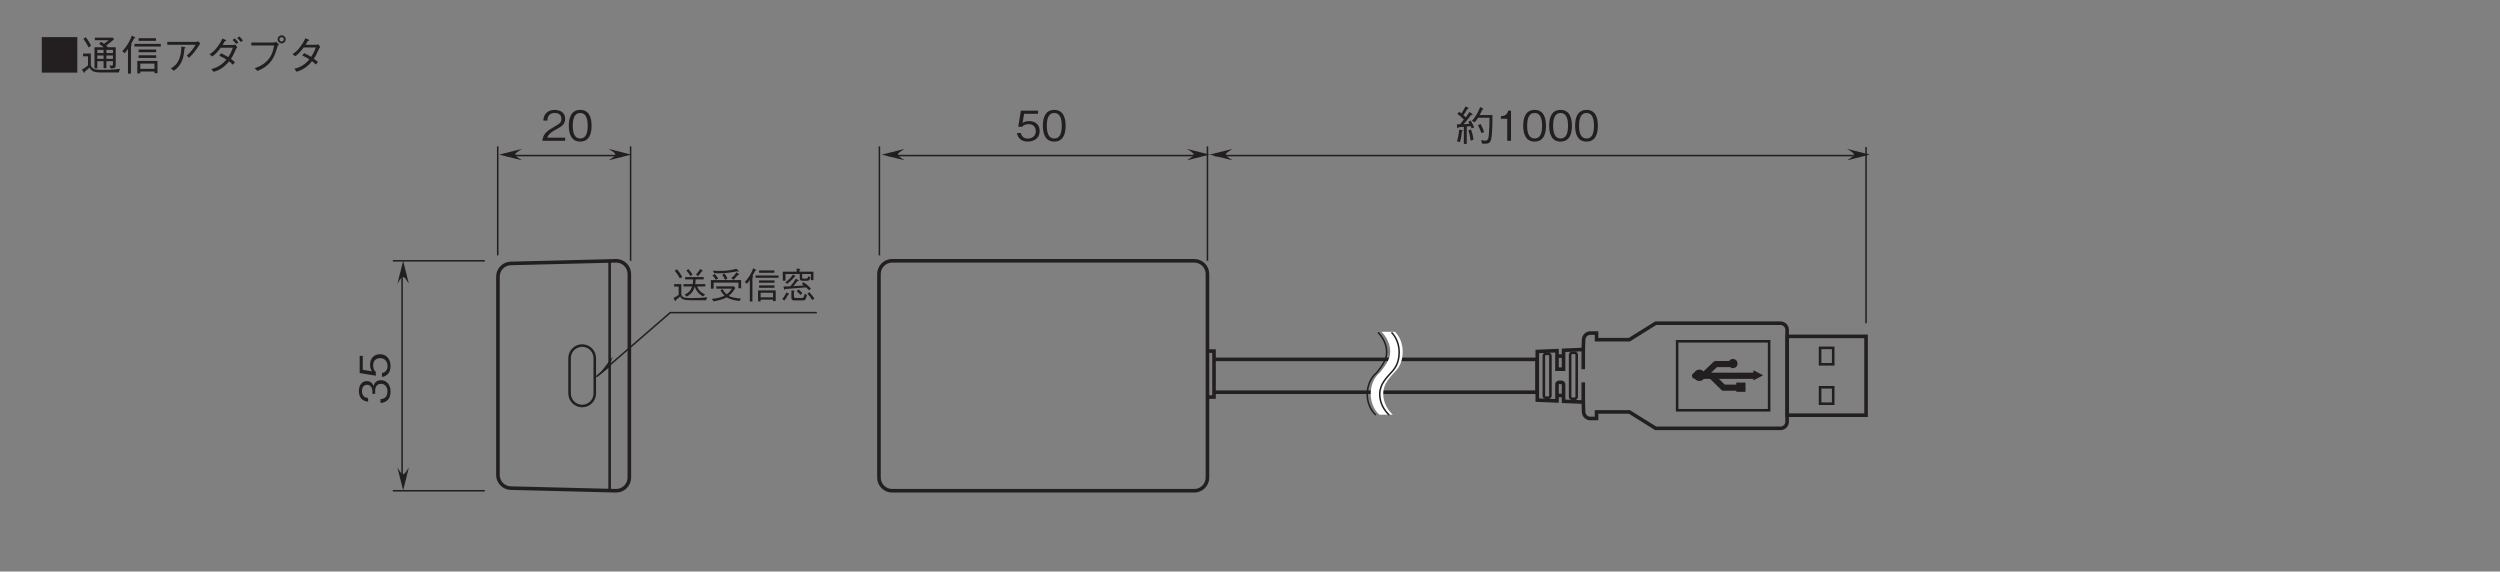 <?xml version="1.0" encoding="UTF-8"?>
<svg xmlns="http://www.w3.org/2000/svg" xmlns:xlink="http://www.w3.org/1999/xlink" width="481.89pt" height="110.17pt" viewBox="0 0 481.89 110.17" version="1.2">
<rect x="0" y="0" width="481.89" height="110.17" fill="#808080" stroke="none"/>
<defs>
<g>
<symbol overflow="visible" id="glyph0-0">
<path style="stroke:none;" d="M 0.953 -0.797 L 0.953 -7.141 L -6.984 -7.141 L -6.984 -0.797 Z M -3.344 -3.969 L -6.594 -1.438 L -6.594 -6.5 Z M -3.016 -4.219 L -6.266 -6.75 L 0.234 -6.75 Z M 0.562 -1.438 L -2.688 -3.969 L 0.562 -6.5 Z M -6.266 -1.188 L -3.016 -3.719 L 0.234 -1.188 Z M -6.266 -1.188 "/>
</symbol>
<symbol overflow="visible" id="glyph0-1">
<path style="stroke:none;" d="M -1.703 -4.688 C -2.828 -4.688 -3.047 -3.828 -3.125 -3.516 C -3.203 -3.75 -3.453 -4.516 -4.438 -4.516 C -5.328 -4.516 -5.953 -3.75 -5.953 -2.594 C -5.953 -1.703 -5.578 -0.656 -4.172 -0.547 L -4.172 -1.25 C -4.391 -1.281 -4.672 -1.312 -4.953 -1.547 C -5.266 -1.797 -5.359 -2.203 -5.359 -2.578 C -5.359 -3.547 -4.797 -3.797 -4.359 -3.797 C -3.594 -3.797 -3.344 -3.016 -3.344 -2.562 L -3.344 -2.047 L -2.812 -2.047 L -2.812 -2.656 C -2.812 -3.281 -2.547 -3.984 -1.703 -3.984 C -1 -3.984 -0.438 -3.484 -0.438 -2.516 C -0.438 -1.125 -1.484 -1.047 -1.781 -1.031 L -1.781 -0.297 C -1.484 -0.328 -1.078 -0.344 -0.625 -0.672 C -0.016 -1.109 0.156 -1.828 0.156 -2.5 C 0.156 -3.891 -0.672 -4.688 -1.703 -4.688 Z M -1.703 -4.688 "/>
</symbol>
<symbol overflow="visible" id="glyph0-2">
<path style="stroke:none;" d="M -1.859 -4.688 C -3.125 -4.688 -3.797 -3.812 -3.797 -2.641 C -3.797 -1.938 -3.578 -1.609 -3.422 -1.391 L -5.203 -1.688 L -5.203 -4.375 L -5.797 -4.375 L -5.797 -1.062 L -2.688 -0.547 L -2.688 -1.297 C -3.125 -1.625 -3.203 -2.188 -3.203 -2.547 C -3.203 -3.844 -2.125 -3.938 -1.844 -3.938 C -0.922 -3.938 -0.422 -3.219 -0.422 -2.406 C -0.422 -1.75 -0.797 -1.172 -1.5 -1.062 L -1.5 -0.297 C -0.5 -0.469 0.156 -1.156 0.156 -2.406 C 0.156 -3.641 -0.531 -4.688 -1.859 -4.688 Z M -1.859 -4.688 "/>
</symbol>
<symbol overflow="visible" id="glyph1-0">
<path style="stroke:none;" d="M 0.797 0.953 L 7.141 0.953 L 7.141 -6.984 L 0.797 -6.984 Z M 3.969 -3.344 L 1.438 -6.594 L 6.5 -6.594 Z M 4.219 -3.016 L 6.75 -6.266 L 6.75 0.234 Z M 1.438 0.562 L 3.969 -2.688 L 6.5 0.562 Z M 1.188 -6.266 L 3.719 -3.016 L 1.188 0.234 Z M 1.188 -6.266 "/>
</symbol>
<symbol overflow="visible" id="glyph1-1">
<path style="stroke:none;" d="M 3.781 -2.578 C 3.625 -2.984 3.438 -3.344 3.109 -3.906 L 2.672 -3.672 C 2.75 -3.516 2.797 -3.453 2.875 -3.281 C 2.547 -3.25 2.172 -3.203 1.75 -3.188 C 2 -3.453 2.25 -3.734 3.156 -4.938 C 3.375 -4.938 3.5 -4.953 3.5 -5.047 C 3.5 -5.094 3.422 -5.172 3.359 -5.219 L 2.891 -5.562 C 2.688 -5.234 2.422 -4.859 2.172 -4.531 C 2.109 -4.594 1.781 -4.875 1.719 -4.938 C 2.031 -5.359 2.219 -5.672 2.484 -6.141 C 2.562 -6.141 2.719 -6.125 2.719 -6.219 C 2.719 -6.25 2.703 -6.312 2.641 -6.344 L 2.156 -6.656 C 1.75 -5.891 1.5 -5.531 1.328 -5.281 C 1.25 -5.344 1.062 -5.484 0.891 -5.578 L 0.547 -5.172 C 1 -4.875 1.406 -4.5 1.797 -4.109 C 1.688 -3.953 1.516 -3.75 1.453 -3.656 C 1.203 -3.328 1.172 -3.281 1.078 -3.188 C 0.953 -3.172 0.594 -3.156 0.453 -3.156 L 0.5 -2.594 C 0.516 -2.422 0.609 -2.391 0.625 -2.391 C 0.703 -2.391 0.734 -2.547 0.75 -2.609 C 1.141 -2.625 1.656 -2.672 1.797 -2.688 L 1.797 0.609 L 2.359 0.609 L 2.359 -2.75 C 2.625 -2.781 3.016 -2.812 3.109 -2.828 C 3.203 -2.641 3.234 -2.562 3.312 -2.375 Z M 1.594 -1.953 C 1.594 -2.047 1.469 -2.062 1.438 -2.062 L 0.891 -2.125 C 0.844 -1.453 0.688 -0.484 0.469 0.109 L 1.062 0.234 C 1.234 -0.328 1.344 -0.859 1.438 -1.828 C 1.5 -1.844 1.594 -1.891 1.594 -1.953 Z M 7.312 -4.953 L 4.828 -4.953 C 5.031 -5.266 5.203 -5.656 5.344 -5.969 C 5.375 -5.984 5.562 -6.031 5.562 -6.109 C 5.562 -6.156 5.516 -6.203 5.453 -6.234 L 4.953 -6.516 C 4.531 -5.484 4.109 -4.672 3.359 -3.844 L 3.891 -3.562 C 4.109 -3.797 4.281 -4.031 4.547 -4.438 L 6.75 -4.438 C 6.75 -3.234 6.719 -2.109 6.609 -1.047 C 6.547 -0.484 6.469 -0.016 5.891 -0.016 C 5.703 -0.016 5.578 -0.047 5.125 -0.141 L 5.328 0.562 C 5.406 0.562 5.828 0.562 5.922 0.562 C 6.312 0.562 6.844 0.531 7.047 -0.203 C 7.312 -1.281 7.312 -3.766 7.312 -4.953 Z M 5.703 -1.688 C 5.562 -2.141 5.391 -2.562 5.047 -3.219 L 4.516 -3.016 C 4.797 -2.484 4.984 -2.062 5.188 -1.484 Z M 3.656 -0.219 C 3.562 -1.031 3.391 -1.609 3.188 -2.172 L 2.672 -2.031 C 2.828 -1.516 3.031 -0.828 3.109 -0.016 Z M 3.656 -0.219 "/>
</symbol>
<symbol overflow="visible" id="glyph1-2">
<path style="stroke:none;" d="M 2.953 0 L 2.953 -5.797 L 2.406 -5.797 C 2.156 -4.828 1.516 -4.781 1 -4.75 L 1 -4.234 L 2.219 -4.234 L 2.219 0 Z M 2.953 0 "/>
</symbol>
<symbol overflow="visible" id="glyph1-3">
<path style="stroke:none;" d="M 4.688 -2.891 C 4.688 -4.344 4.281 -5.953 2.5 -5.953 C 0.719 -5.953 0.297 -4.359 0.297 -2.891 C 0.297 -1.438 0.719 0.156 2.5 0.156 C 4.281 0.156 4.688 -1.438 4.688 -2.891 Z M 3.938 -2.891 C 3.938 -1.547 3.625 -0.438 2.5 -0.438 C 1.391 -0.438 1.062 -1.547 1.062 -2.891 C 1.062 -4.203 1.359 -5.359 2.5 -5.359 C 3.625 -5.359 3.938 -4.234 3.938 -2.891 Z M 3.938 -2.891 "/>
</symbol>
<symbol overflow="visible" id="glyph1-4">
<path style="stroke:none;" d="M 4.688 -1.859 C 4.688 -3.125 3.812 -3.797 2.641 -3.797 C 1.938 -3.797 1.609 -3.578 1.391 -3.422 L 1.688 -5.203 L 4.375 -5.203 L 4.375 -5.797 L 1.062 -5.797 L 0.547 -2.688 L 1.297 -2.688 C 1.625 -3.125 2.188 -3.203 2.547 -3.203 C 3.844 -3.203 3.938 -2.125 3.938 -1.844 C 3.938 -0.922 3.219 -0.422 2.406 -0.422 C 1.75 -0.422 1.172 -0.797 1.062 -1.5 L 0.297 -1.5 C 0.469 -0.5 1.156 0.156 2.406 0.156 C 3.641 0.156 4.688 -0.531 4.688 -1.859 Z M 4.688 -1.859 "/>
</symbol>
<symbol overflow="visible" id="glyph1-5">
<path style="stroke:none;" d="M 4.594 0 L 4.594 -0.594 L 1.125 -0.594 C 1.281 -0.953 1.469 -1.453 2.938 -2.234 C 4 -2.797 4.594 -3.234 4.594 -4.266 C 4.594 -5.578 3.406 -5.953 2.578 -5.953 C 2.297 -5.953 1.453 -5.906 0.906 -5.297 C 0.453 -4.797 0.422 -4.234 0.391 -3.891 L 1.156 -3.891 C 1.172 -4.203 1.234 -5.359 2.594 -5.359 C 3.141 -5.359 3.875 -5.141 3.875 -4.219 C 3.875 -3.5 3.5 -3.281 2.625 -2.781 C 1.172 -1.953 0.328 -1.375 0.203 0 Z M 4.594 0 "/>
</symbol>
<symbol overflow="visible" id="glyph1-6">
<path style="stroke:none;" d="M 0.547 -6.438 L 0.547 0.406 L 7.391 0.406 L 7.391 -6.438 Z M 0.547 -6.438 "/>
</symbol>
<symbol overflow="visible" id="glyph1-7">
<path style="stroke:none;" d="M 6.859 -1.125 L 6.859 -4.484 L 5.359 -4.484 C 5.297 -4.547 5.234 -4.641 5.016 -4.812 C 5.594 -5.234 5.922 -5.5 6.531 -6 L 6.297 -6.328 L 2.844 -6.328 L 2.844 -5.844 L 5.516 -5.844 C 5.234 -5.625 5.172 -5.578 4.609 -5.141 C 4.172 -5.438 4.172 -5.453 4 -5.562 L 3.688 -5.109 C 4.094 -4.875 4.297 -4.703 4.531 -4.484 L 2.766 -4.484 L 2.766 -0.422 L 3.312 -0.422 L 3.312 -1.797 L 4.516 -1.797 L 4.516 -0.453 L 5.062 -0.453 L 5.062 -1.797 L 6.328 -1.797 L 6.328 -1.281 C 6.328 -1.062 6.328 -0.938 6.016 -0.938 C 5.938 -0.938 5.828 -0.953 5.609 -0.969 L 5.938 -0.375 C 6.781 -0.422 6.859 -0.578 6.859 -1.125 Z M 6.328 -3.359 L 5.062 -3.359 L 5.062 -3.984 L 6.328 -3.984 Z M 6.328 -2.25 L 5.062 -2.25 L 5.062 -2.906 L 6.328 -2.906 Z M 4.516 -3.359 L 3.312 -3.359 L 3.312 -3.984 L 4.516 -3.984 Z M 4.516 -2.25 L 3.312 -2.25 L 3.312 -2.906 L 4.516 -2.906 Z M 7.688 -0.328 C 7.141 -0.25 6.172 -0.125 4.281 -0.125 C 3.312 -0.125 3.016 -0.172 2.734 -0.266 C 2.422 -0.375 2.062 -0.719 2.062 -1.172 L 2.062 -3.266 L 0.562 -3.266 L 0.562 -2.734 L 1.516 -2.734 L 1.516 -0.984 C 1.016 -0.562 0.672 -0.344 0.344 -0.172 L 0.688 0.344 C 0.719 0.391 0.766 0.438 0.812 0.438 C 0.922 0.438 0.906 0.312 0.906 0.203 C 1.359 -0.141 1.641 -0.406 1.797 -0.562 C 2.188 0.109 2.656 0.375 3.922 0.375 L 7.438 0.375 Z M 2.109 -4.766 C 1.781 -5.469 1.438 -5.969 1.094 -6.422 L 0.625 -6.094 C 0.953 -5.656 1.25 -5.203 1.641 -4.438 Z M 2.109 -4.766 "/>
</symbol>
<symbol overflow="visible" id="glyph1-8">
<path style="stroke:none;" d="M 3.656 0.562 L 3.656 0.203 L 6.391 0.203 L 6.391 0.516 L 6.969 0.516 L 6.969 -1.844 L 3.078 -1.844 L 3.078 0.562 Z M 6.391 -0.312 L 3.656 -0.312 L 3.656 -1.328 L 6.391 -1.328 Z M 0.656 -3.328 C 0.984 -3.703 1.172 -4 1.281 -4.156 L 1.281 0.609 L 1.859 0.609 L 1.859 -4.688 C 1.891 -4.719 2.016 -4.844 2.016 -4.922 C 2.016 -5 1.922 -5.016 1.844 -5.047 C 2.031 -5.359 2.188 -5.656 2.438 -6.156 C 2.594 -6.219 2.688 -6.25 2.688 -6.328 C 2.688 -6.375 2.594 -6.422 2.562 -6.438 L 2.031 -6.719 C 1.625 -5.641 1.156 -4.781 0.188 -3.703 Z M 6.672 -5.719 L 6.672 -6.234 L 3.328 -6.234 L 3.328 -5.719 Z M 6.719 -3.531 L 6.719 -4.047 L 3.328 -4.047 L 3.328 -3.531 Z M 6.719 -2.422 L 6.719 -2.938 L 3.328 -2.938 L 3.328 -2.422 Z M 7.609 -4.625 L 7.609 -5.141 L 2.531 -5.141 L 2.531 -4.625 Z M 7.609 -4.625 "/>
</symbol>
<symbol overflow="visible" id="glyph1-9">
<path style="stroke:none;" d="M 6.359 -4.953 C 6.203 -4.656 6.078 -4.406 5.578 -3.797 C 5.094 -3.234 4.859 -3.031 4.672 -2.875 L 5.109 -2.453 C 5.984 -3.25 6.672 -4.219 7.281 -5.234 L 6.828 -5.656 C 6.719 -5.578 6.578 -5.516 6.531 -5.516 L 0.922 -5.516 L 0.922 -4.953 Z M 2.172 0.047 C 2.844 -0.438 3.109 -0.703 3.438 -1.266 C 4.047 -2.297 4.125 -3.094 4.234 -4.25 C 4.406 -4.344 4.422 -4.359 4.422 -4.406 C 4.422 -4.438 4.375 -4.484 4.297 -4.5 L 3.625 -4.625 C 3.609 -3.969 3.594 -3.188 3.25 -2.297 C 2.812 -1.172 2.266 -0.812 1.609 -0.406 Z M 2.172 0.047 "/>
</symbol>
<symbol overflow="visible" id="glyph1-10">
<path style="stroke:none;" d="M 6.094 -5 C 5.891 -4.938 5.688 -4.922 5.578 -4.922 L 3.641 -4.922 C 3.812 -5.188 3.969 -5.469 4.078 -5.656 C 4.297 -5.703 4.328 -5.719 4.328 -5.781 C 4.328 -5.844 4.25 -5.891 4.188 -5.922 L 3.594 -6.172 C 3.484 -5.906 3.297 -5.453 2.766 -4.719 C 2.109 -3.797 1.625 -3.453 1.125 -3.125 L 1.656 -2.703 C 2.062 -3.016 2.516 -3.375 3.281 -4.391 L 5.609 -4.391 C 5.406 -3.797 5.203 -3.312 4.734 -2.578 C 4.047 -2.984 3.766 -3.125 3.344 -3.328 L 3 -2.844 C 3.688 -2.547 4.125 -2.281 4.375 -2.109 C 4.078 -1.766 3.719 -1.359 3.047 -0.938 C 2.391 -0.531 1.891 -0.391 1.469 -0.281 L 1.906 0.266 C 2.812 -0.016 3.719 -0.375 4.891 -1.75 C 5.047 -1.641 5.25 -1.5 5.625 -1.109 L 6.016 -1.594 C 5.703 -1.906 5.438 -2.094 5.25 -2.234 C 5.562 -2.703 5.672 -2.922 6.281 -4.25 C 6.328 -4.328 6.344 -4.344 6.469 -4.453 Z M 6.672 -5.406 C 6.469 -5.703 6.234 -5.953 5.984 -6.203 L 5.562 -5.891 C 5.828 -5.641 6.062 -5.391 6.266 -5.109 Z M 7.562 -5.781 C 7.328 -6.109 7.062 -6.375 6.859 -6.578 L 6.453 -6.266 C 6.688 -6.047 6.938 -5.766 7.156 -5.484 Z M 7.562 -5.781 "/>
</symbol>
<symbol overflow="visible" id="glyph1-11">
<path style="stroke:none;" d="M 5.641 -4.828 C 5.453 -3.875 5.25 -2.844 4.219 -1.812 C 3.375 -0.969 2.547 -0.688 1.875 -0.453 L 2.438 0.094 C 3.328 -0.312 3.703 -0.531 4.188 -0.922 C 5.188 -1.75 5.688 -2.547 6.297 -4.688 C 6.344 -4.812 6.375 -4.828 6.578 -5.031 L 5.984 -5.547 C 5.812 -5.453 5.688 -5.391 5.625 -5.391 L 1.234 -5.391 L 1.234 -4.828 Z M 7.094 -5.234 C 7.516 -5.234 7.859 -5.594 7.859 -6.016 C 7.859 -6.422 7.5 -6.781 7.094 -6.781 C 6.672 -6.781 6.297 -6.438 6.297 -6.016 C 6.297 -5.578 6.656 -5.234 7.094 -5.234 Z M 7.094 -5.578 C 6.828 -5.578 6.656 -5.781 6.656 -6.016 C 6.656 -6.266 6.859 -6.422 7.078 -6.422 C 7.312 -6.422 7.5 -6.25 7.5 -6.016 C 7.5 -5.766 7.312 -5.578 7.094 -5.578 Z M 7.094 -5.578 "/>
</symbol>
<symbol overflow="visible" id="glyph1-12">
<path style="stroke:none;" d="M 6.219 -5.047 C 6.094 -5 5.844 -4.953 5.703 -4.953 L 3.766 -4.953 C 4.031 -5.422 4.062 -5.469 4.172 -5.703 C 4.25 -5.703 4.438 -5.734 4.438 -5.828 C 4.438 -5.859 4.406 -5.922 4.312 -5.969 L 3.703 -6.219 C 3.594 -5.953 3.406 -5.5 2.875 -4.766 C 2.219 -3.828 1.734 -3.5 1.234 -3.156 L 1.781 -2.75 C 2.141 -3.031 2.641 -3.422 3.391 -4.438 L 5.719 -4.438 C 5.594 -4.047 5.375 -3.484 4.828 -2.625 C 4.609 -2.766 4.219 -3.016 3.484 -3.359 L 3.109 -2.891 C 3.734 -2.609 4.062 -2.422 4.484 -2.156 C 4.188 -1.797 3.828 -1.391 3.172 -0.984 C 2.5 -0.562 2.016 -0.438 1.594 -0.328 L 2.016 0.234 C 2.5 0.078 3.031 -0.078 3.734 -0.578 C 4.375 -1.031 4.719 -1.453 5 -1.797 C 5.219 -1.641 5.375 -1.5 5.719 -1.156 L 6.141 -1.641 C 5.875 -1.875 5.625 -2.078 5.344 -2.266 C 5.688 -2.781 5.797 -2.984 6.391 -4.297 C 6.438 -4.359 6.453 -4.391 6.594 -4.516 Z M 6.219 -5.047 "/>
</symbol>
<symbol overflow="visible" id="glyph2-0">
<path style="stroke:none;" d="M 0.703 0.828 L 6.266 0.828 L 6.266 -6.125 L 0.703 -6.125 Z M 3.484 -2.922 L 1.266 -5.766 L 5.688 -5.766 Z M 3.703 -2.641 L 5.906 -5.484 L 5.906 0.203 Z M 1.266 0.484 L 3.484 -2.359 L 5.688 0.484 Z M 1.047 -5.484 L 3.25 -2.641 L 1.047 0.203 Z M 1.047 -5.484 "/>
</symbol>
<symbol overflow="visible" id="glyph2-1">
<path style="stroke:none;" d="M 6.438 -2.375 L 6.438 -2.828 L 4.484 -2.828 C 4.547 -3.094 4.547 -3.266 4.578 -3.734 L 6.125 -3.734 L 6.125 -4.188 L 2.547 -4.188 L 2.547 -3.734 L 4.078 -3.734 C 4.078 -3.391 4.047 -3.156 4 -2.828 L 2.219 -2.828 L 2.219 -2.375 L 3.891 -2.375 C 3.609 -1.547 3.219 -1.156 2.453 -0.828 L 2.859 -0.422 C 3.625 -0.859 4.078 -1.297 4.406 -2.344 C 4.578 -1.828 4.938 -1.016 6.016 -0.453 L 6.391 -0.859 C 5.969 -1.047 5.234 -1.375 4.875 -2.375 Z M 6.797 -0.312 C 5.938 -0.188 4.781 -0.141 3.906 -0.141 C 2.625 -0.141 2.234 -0.234 2.031 -0.438 C 1.859 -0.594 1.812 -0.781 1.812 -1 L 1.812 -2.828 L 0.422 -2.828 L 0.422 -2.359 L 1.297 -2.359 L 1.297 -0.766 C 1.062 -0.578 0.781 -0.375 0.312 -0.172 L 0.547 0.328 C 0.594 0.422 0.625 0.438 0.672 0.438 C 0.766 0.438 0.797 0.281 0.812 0.203 C 1.312 -0.172 1.469 -0.344 1.594 -0.453 C 1.812 0.094 2.312 0.281 3.672 0.281 L 6.594 0.281 Z M 5.922 -5.375 C 5.922 -5.406 5.906 -5.438 5.844 -5.484 L 5.469 -5.75 C 5.125 -5.219 4.859 -4.922 4.641 -4.672 L 5.031 -4.359 C 5.266 -4.625 5.469 -4.875 5.75 -5.281 C 5.812 -5.297 5.922 -5.297 5.922 -5.375 Z M 3.969 -4.656 C 3.844 -4.875 3.609 -5.266 3.172 -5.719 L 2.781 -5.438 C 2.969 -5.25 3.25 -4.984 3.547 -4.391 Z M 1.984 -4.219 C 1.703 -4.75 1.375 -5.25 0.953 -5.688 L 0.547 -5.375 C 1 -4.859 1.281 -4.406 1.547 -3.922 Z M 1.984 -4.219 "/>
</symbol>
<symbol overflow="visible" id="glyph2-2">
<path style="stroke:none;" d="M 1.594 -1.953 L 4.594 -1.953 C 4.312 -1.5 4.078 -1.203 3.594 -0.859 C 3.281 -1.141 3.094 -1.375 2.797 -1.875 L 2.406 -1.641 C 2.656 -1.203 2.844 -0.938 3.203 -0.609 C 2.422 -0.234 1.781 -0.078 0.75 0.016 L 1.078 0.484 C 2.281 0.281 2.891 0.094 3.609 -0.281 C 4.172 0.078 5.094 0.328 6.094 0.422 L 6.344 -0.062 C 5.766 -0.094 4.625 -0.203 4 -0.562 C 4.516 -0.969 4.844 -1.359 5.281 -2.109 L 4.969 -2.406 L 1.594 -2.406 Z M 5.875 -2.031 L 6.391 -2.031 L 6.391 -3.609 L 0.562 -3.609 L 0.562 -1.953 L 1.094 -1.953 L 1.094 -3.125 L 5.875 -3.125 Z M 1.188 -4.938 C 1.422 -4.922 1.703 -4.906 2.094 -4.906 C 3.594 -4.906 4.891 -5.156 5.641 -5.297 C 5.781 -5.25 5.812 -5.234 5.875 -5.234 C 5.906 -5.234 5.969 -5.25 5.969 -5.312 C 5.969 -5.344 5.938 -5.375 5.891 -5.422 L 5.453 -5.797 C 5.312 -5.75 4.984 -5.641 4.422 -5.547 C 3.609 -5.406 2.812 -5.375 2.234 -5.375 C 1.578 -5.375 1.156 -5.406 0.953 -5.438 Z M 0.859 -4.5 C 1.141 -4.234 1.359 -3.922 1.516 -3.641 L 1.969 -3.922 C 1.781 -4.234 1.547 -4.516 1.297 -4.781 Z M 2.75 -4.594 C 2.953 -4.312 3.141 -4.047 3.328 -3.641 L 3.75 -3.922 C 3.625 -4.219 3.469 -4.516 3.172 -4.891 Z M 4.922 -3.656 C 5.203 -3.938 5.469 -4.203 5.75 -4.578 C 5.844 -4.578 6 -4.594 6 -4.688 C 6 -4.734 5.969 -4.766 5.906 -4.812 L 5.5 -5.109 C 5.234 -4.688 4.906 -4.328 4.484 -4 Z M 4.922 -3.656 "/>
</symbol>
<symbol overflow="visible" id="glyph2-3">
<path style="stroke:none;" d="M 3.203 0.5 L 3.203 0.172 L 5.594 0.172 L 5.594 0.438 L 6.109 0.438 L 6.109 -1.625 L 2.703 -1.625 L 2.703 0.5 Z M 5.594 -0.281 L 3.203 -0.281 L 3.203 -1.172 L 5.594 -1.172 Z M 0.578 -2.906 C 0.859 -3.234 1.031 -3.5 1.125 -3.641 L 1.125 0.531 L 1.625 0.531 L 1.625 -4.109 C 1.656 -4.141 1.766 -4.234 1.766 -4.312 C 1.766 -4.375 1.688 -4.391 1.609 -4.422 C 1.766 -4.688 1.922 -4.953 2.141 -5.391 C 2.266 -5.438 2.344 -5.469 2.344 -5.547 C 2.344 -5.594 2.281 -5.625 2.25 -5.641 L 1.766 -5.875 C 1.422 -4.938 1.016 -4.188 0.156 -3.234 Z M 5.844 -5.016 L 5.844 -5.469 L 2.906 -5.469 L 2.906 -5.016 Z M 5.875 -3.094 L 5.875 -3.547 L 2.906 -3.547 L 2.906 -3.094 Z M 5.875 -2.125 L 5.875 -2.578 L 2.906 -2.578 L 2.906 -2.125 Z M 6.656 -4.047 L 6.656 -4.5 L 2.219 -4.5 L 2.219 -4.047 Z M 6.656 -4.047 "/>
</symbol>
<symbol overflow="visible" id="glyph2-4">
<path style="stroke:none;" d="M 6.438 -3.594 L 6.438 -5.234 L 3.734 -5.234 L 3.734 -5.562 C 3.797 -5.594 3.922 -5.641 3.922 -5.688 C 3.922 -5.766 3.766 -5.781 3.734 -5.781 L 3.203 -5.828 L 3.203 -5.234 L 0.531 -5.234 L 0.531 -3.484 L 1.047 -3.484 L 1.047 -4.781 L 3.797 -4.781 L 3.797 -3.859 C 3.797 -3.656 3.984 -3.469 4.297 -3.469 L 5.156 -3.469 C 5.625 -3.469 5.734 -3.672 5.844 -4.141 L 5.422 -4.359 C 5.328 -3.953 5.25 -3.891 4.984 -3.891 L 4.469 -3.891 C 4.328 -3.891 4.266 -3.938 4.266 -4.094 L 4.266 -4.781 L 5.938 -4.781 L 5.938 -3.594 Z M 5.953 -1.969 C 5.422 -2.578 4.859 -2.969 4.5 -3.203 L 4.219 -2.859 C 4.375 -2.75 4.453 -2.688 4.594 -2.562 C 4.422 -2.547 4.312 -2.547 3.859 -2.516 C 3.672 -2.5 2.781 -2.453 2.578 -2.438 C 2.688 -2.578 2.828 -2.734 3.344 -3.406 C 3.625 -3.406 3.625 -3.453 3.625 -3.484 C 3.625 -3.547 3.547 -3.578 3.531 -3.594 L 3.047 -3.891 C 2.734 -3.375 2.453 -2.938 1.984 -2.406 C 1.609 -2.375 1.297 -2.375 0.656 -2.359 L 0.781 -1.859 C 0.797 -1.797 0.828 -1.734 0.891 -1.734 C 0.938 -1.734 0.938 -1.75 0.969 -1.875 C 1.547 -1.922 4.375 -2.141 5.016 -2.203 C 5.328 -1.906 5.438 -1.797 5.609 -1.625 Z M 6.625 -0.047 C 6.391 -0.438 6 -0.906 5.641 -1.281 L 5.266 -1.016 C 5.672 -0.562 5.922 -0.219 6.203 0.25 Z M 2.969 -4.328 C 2.969 -4.391 2.906 -4.438 2.891 -4.438 L 2.5 -4.688 C 2.125 -4.078 1.594 -3.594 1.016 -3.172 L 1.344 -2.875 C 1.641 -3.094 2.25 -3.531 2.797 -4.25 C 2.875 -4.25 2.969 -4.266 2.969 -4.328 Z M 4.297 -1.094 C 4.062 -1.391 3.844 -1.578 3.531 -1.828 L 3.219 -1.469 C 3.484 -1.219 3.656 -1.062 3.953 -0.734 Z M 5.188 -0.734 L 4.734 -0.969 C 4.594 -0.312 4.547 -0.156 4.141 -0.156 L 3.031 -0.156 C 2.828 -0.156 2.672 -0.219 2.672 -0.453 L 2.672 -1.344 C 2.812 -1.438 2.828 -1.453 2.828 -1.484 C 2.828 -1.547 2.719 -1.562 2.688 -1.562 L 2.188 -1.625 L 2.188 -0.156 C 2.188 0.141 2.344 0.312 2.75 0.312 L 4.406 0.312 C 4.953 0.312 5.031 -0.062 5.188 -0.734 Z M 1.766 -0.906 C 1.766 -0.938 1.734 -0.969 1.672 -1 L 1.203 -1.219 C 1.141 -1.031 0.922 -0.547 0.422 0.062 L 0.844 0.328 C 1.047 0.078 1.219 -0.188 1.562 -0.812 C 1.766 -0.844 1.766 -0.875 1.766 -0.906 Z M 1.766 -0.906 "/>
</symbol>
</g>
</defs>
<g id="surface1">
<path style="fill:none;stroke-width:7;stroke-linecap:butt;stroke-linejoin:miter;stroke:rgb(13.73%,12.16%,12.549%);stroke-opacity:1;stroke-miterlimit:4;" d="M 3462.128 296.106 L 3615.62 296.106 L 3615.62 449.597 L 3462.128 449.597 Z M 3462.128 296.106 " transform="matrix(0.099,0,0,-0.099,1.747,109.346)"/>
<path style="fill:none;stroke-width:12;stroke-linecap:round;stroke-linejoin:round;stroke:rgb(13.73%,12.16%,12.549%);stroke-opacity:1;stroke-miterlimit:10;" d="M 3282.661 372.852 L 3397.937 372.852 " transform="matrix(0.099,0,0,-0.099,1.747,109.346)"/>
<path style="fill:none;stroke-width:12;stroke-linecap:round;stroke-linejoin:round;stroke:rgb(13.73%,12.16%,12.549%);stroke-opacity:1;stroke-miterlimit:10;" d="M 3347.915 395.639 L 3322.805 395.639 L 3298.876 372.852 " transform="matrix(0.099,0,0,-0.099,1.747,109.346)"/>
<path style="fill:none;stroke-width:12;stroke-linecap:round;stroke-linejoin:round;stroke:rgb(13.73%,12.16%,12.549%);stroke-opacity:1;stroke-miterlimit:10;" d="M 3363.382 349.71 L 3337.997 349.71 L 3314.383 372.852 " transform="matrix(0.099,0,0,-0.099,1.747,109.346)"/>
<path style=" stroke:none;fill-rule:nonzero;fill:rgb(13.73%,12.16%,12.549%);fill-opacity:1;" d="M 328.656 72.34 C 328.656 72.945 328.164 73.438 327.559 73.438 C 326.953 73.438 326.461 72.945 326.461 72.34 C 326.461 71.734 326.953 71.246 327.559 71.246 C 328.164 71.246 328.656 71.734 328.656 72.34 "/>
<path style=" stroke:none;fill-rule:nonzero;fill:rgb(13.73%,12.16%,12.549%);fill-opacity:1;" d="M 334.926 70.078 C 334.926 70.57 334.527 70.965 334.035 70.965 C 333.547 70.965 333.148 70.57 333.148 70.078 C 333.148 69.586 333.547 69.191 334.035 69.191 C 334.527 69.191 334.926 69.586 334.926 70.078 "/>
<path style=" stroke:none;fill-rule:nonzero;fill:rgb(13.73%,12.16%,12.549%);fill-opacity:1;" d="M 334.68 75.523 L 336.457 75.523 L 336.457 73.746 L 334.68 73.746 Z M 334.68 75.523 "/>
<path style=" stroke:none;fill-rule:nonzero;fill:rgb(13.73%,12.16%,12.549%);fill-opacity:1;" d="M 337.969 71.359 L 337.969 73.32 L 339.859 72.34 L 337.969 71.359 "/>
<path style="fill:none;stroke-width:5;stroke-linecap:butt;stroke-linejoin:miter;stroke:rgb(13.73%,12.16%,12.549%);stroke-opacity:1;stroke-miterlimit:4;" d="M 3247.791 305.709 L 3426.904 305.709 L 3426.904 439.994 L 3247.791 439.994 Z M 3247.791 305.709 " transform="matrix(0.099,0,0,-0.099,1.747,109.346)"/>
<path style="fill:none;stroke-width:5;stroke-linecap:butt;stroke-linejoin:miter;stroke:rgb(13.73%,12.16%,12.549%);stroke-opacity:1;stroke-miterlimit:4;" d="M 3526.083 318.461 L 3551.665 318.461 L 3551.665 350.458 L 3526.083 350.458 Z M 3526.083 318.461 " transform="matrix(0.099,0,0,-0.099,1.747,109.346)"/>
<path style="fill:none;stroke-width:5;stroke-linecap:butt;stroke-linejoin:miter;stroke:rgb(13.73%,12.16%,12.549%);stroke-opacity:1;stroke-miterlimit:4;" d="M 3526.083 395.206 L 3551.665 395.206 L 3551.665 427.203 L 3526.083 427.203 Z M 3526.083 395.206 " transform="matrix(0.099,0,0,-0.099,1.747,109.346)"/>
<path style="fill:none;stroke-width:5;stroke-linecap:butt;stroke-linejoin:miter;stroke:rgb(13.73%,12.16%,12.549%);stroke-opacity:1;stroke-miterlimit:4;" d="M 3039.436 413.783 C 3039.436 415.869 3041.168 417.6 3043.293 417.6 L 3048.41 417.6 C 3050.535 417.6 3052.227 415.869 3052.227 413.783 L 3052.227 331.921 C 3052.227 329.795 3050.535 328.064 3048.41 328.064 L 3043.293 328.064 C 3041.168 328.064 3039.436 329.795 3039.436 331.921 Z M 3039.436 413.783 " transform="matrix(0.099,0,0,-0.099,1.747,109.346)"/>
<path style="fill:none;stroke-width:7;stroke-linecap:butt;stroke-linejoin:miter;stroke:rgb(13.73%,12.16%,12.549%);stroke-opacity:1;stroke-miterlimit:4;" d="M 3065.018 424.015 L 3065.687 443.182 C 3065.963 450.227 3071.709 455.973 3078.518 455.973 C 3085.326 455.973 3090.876 455.973 3090.876 455.973 L 3090.876 443.182 L 3154.83 443.182 L 3206.034 475.179 L 3449.101 475.179 C 3456.107 475.179 3461.892 469.394 3461.892 462.388 L 3461.892 283.315 C 3461.892 276.27 3456.107 270.524 3449.101 270.524 L 3206.034 270.524 L 3154.83 302.482 L 3090.876 302.482 L 3090.876 289.691 C 3090.876 289.691 3085.326 289.691 3078.518 289.691 C 3071.709 289.691 3065.963 295.437 3065.687 302.482 L 3065.018 321.688 L 3026.645 323.183 L 3026.645 356.204 C 3026.645 358.329 3024.914 360.061 3022.828 360.061 L 3017.711 360.061 C 3015.586 360.061 3013.854 358.329 3013.854 356.204 L 3013.854 323.931 L 2975.481 325.505 L 2975.481 420.158 L 3013.854 421.733 L 3013.854 385.643 L 3026.645 385.643 L 3026.645 422.481 Z M 3065.018 424.015 " transform="matrix(0.099,0,0,-0.099,1.747,109.346)"/>
<path style="fill:none;stroke-width:7;stroke-linecap:butt;stroke-linejoin:miter;stroke:rgb(13.73%,12.16%,12.549%);stroke-opacity:1;stroke-miterlimit:4;" d="M 3013.854 411.224 L 3026.645 411.224 " transform="matrix(0.099,0,0,-0.099,1.747,109.346)"/>
<path style="fill:none;stroke-width:7;stroke-linecap:butt;stroke-linejoin:miter;stroke:rgb(13.73%,12.16%,12.549%);stroke-opacity:1;stroke-miterlimit:4;" d="M 3026.645 334.479 L 3013.854 334.479 " transform="matrix(0.099,0,0,-0.099,1.747,109.346)"/>
<path style="fill:none;stroke-width:5;stroke-linecap:butt;stroke-linejoin:miter;stroke:rgb(13.73%,12.16%,12.549%);stroke-opacity:1;stroke-miterlimit:4;" d="M 2988.272 411.697 C 2988.272 413.822 2990.004 415.514 2992.129 415.514 L 2997.246 415.514 C 2999.332 415.514 3001.063 413.822 3001.063 411.697 L 3001.063 333.967 C 3001.063 331.881 2999.332 330.149 2997.246 330.149 L 2992.129 330.149 C 2990.004 330.149 2988.272 331.881 2988.272 333.967 Z M 2988.272 411.697 " transform="matrix(0.099,0,0,-0.099,1.747,109.346)"/>
<path style="fill:none;stroke-width:7;stroke-linecap:butt;stroke-linejoin:miter;stroke:rgb(13.73%,12.16%,12.549%);stroke-opacity:1;stroke-miterlimit:4;" d="M 3065.018 321.688 L 3065.018 360.061 " transform="matrix(0.099,0,0,-0.099,1.747,109.346)"/>
<path style="fill:none;stroke-width:7;stroke-linecap:butt;stroke-linejoin:miter;stroke:rgb(13.73%,12.16%,12.549%);stroke-opacity:1;stroke-miterlimit:4;" d="M 3065.018 385.643 L 3065.018 424.015 " transform="matrix(0.099,0,0,-0.099,1.747,109.346)"/>
<path style="fill:none;stroke-width:7;stroke-linecap:butt;stroke-linejoin:miter;stroke:rgb(13.73%,12.16%,12.549%);stroke-opacity:1;stroke-miterlimit:4;" d="M 2346.481 404.809 L 2975.167 404.809 L 2975.167 340.855 L 2346.481 340.855 " transform="matrix(0.099,0,0,-0.099,1.747,109.346)"/>
<path style="fill:none;stroke-width:7;stroke-linecap:butt;stroke-linejoin:miter;stroke:rgb(13.73%,12.16%,12.549%);stroke-opacity:1;stroke-miterlimit:4;" d="M 1693.71 571.092 C 1693.71 585.181 1705.241 596.713 1719.291 596.713 L 2307.715 596.713 C 2321.765 596.713 2333.297 585.181 2333.297 571.092 L 2333.297 174.572 C 2333.297 160.522 2321.765 148.99 2307.715 148.99 L 1719.291 148.99 C 1705.241 148.99 1693.71 160.522 1693.71 174.572 Z M 1693.71 571.092 " transform="matrix(0.099,0,0,-0.099,1.747,109.346)"/>
<path style="fill:none;stroke-width:7;stroke-linecap:butt;stroke-linejoin:miter;stroke:rgb(13.73%,12.16%,12.549%);stroke-opacity:1;stroke-miterlimit:4;" d="M 951.834 565.975 C 951.834 580.065 963.326 591.597 977.416 591.597 L 1182.111 596.713 C 1196.161 596.713 1207.693 585.181 1207.693 571.092 L 1207.693 174.572 C 1207.693 160.522 1196.161 148.99 1182.111 148.99 L 977.416 154.107 C 963.326 154.107 951.834 165.638 951.834 179.688 Z M 951.834 565.975 " transform="matrix(0.099,0,0,-0.099,1.747,109.346)"/>
<path style="fill:none;stroke-width:5;stroke-linecap:butt;stroke-linejoin:miter;stroke:rgb(13.73%,12.16%,12.549%);stroke-opacity:1;stroke-miterlimit:4;" d="M 1169.32 596.634 L 1169.32 149.266 " transform="matrix(0.099,0,0,-0.099,1.747,109.346)"/>
<path style="fill:none;stroke-width:7;stroke-linecap:butt;stroke-linejoin:miter;stroke:rgb(13.73%,12.16%,12.549%);stroke-opacity:1;stroke-miterlimit:4;" d="M 2333.297 420.946 L 2346.088 420.946 L 2346.088 331.409 L 2333.297 331.409 " transform="matrix(0.099,0,0,-0.099,1.747,109.346)"/>
<path style=" stroke:none;fill-rule:nonzero;fill:rgb(13.73%,12.16%,12.549%);fill-opacity:1;" d="M 76.602 54.691 L 77.707 50.273 L 78.812 54.691 C 77.707 52.922 77.656 52.969 76.602 54.691 "/>
<path style="fill:none;stroke-width:3;stroke-linecap:butt;stroke-linejoin:miter;stroke:rgb(13.73%,12.16%,12.549%);stroke-opacity:1;stroke-miterlimit:4;" d="M 765.204 166.504 L 765.204 579.396 " transform="matrix(0.099,0,0,-0.099,1.747,109.346)"/>
<path style=" stroke:none;fill-rule:nonzero;fill:rgb(13.73%,12.16%,12.549%);fill-opacity:1;" d="M 76.602 90.102 L 77.707 94.523 L 78.812 90.102 C 77.707 91.871 77.656 91.824 76.602 90.102 "/>
<path style="fill:none;stroke-width:3;stroke-linecap:butt;stroke-linejoin:miter;stroke:rgb(13.73%,12.16%,12.549%);stroke-opacity:1;stroke-miterlimit:4;" d="M 926.292 148.99 L 747.218 148.99 " transform="matrix(0.099,0,0,-0.099,1.747,109.346)"/>
<g style="fill:rgb(13.73%,12.16%,12.549%);fill-opacity:1;">
  <use xlink:href="#glyph0-1" x="75.127" y="77.97"/>
  <use xlink:href="#glyph0-2" x="75.127" y="72.967"/>
</g>
<path style="fill:none;stroke-width:3;stroke-linecap:butt;stroke-linejoin:miter;stroke:rgb(13.73%,12.16%,12.549%);stroke-opacity:1;stroke-miterlimit:4;" d="M 926.292 596.713 L 747.218 596.713 " transform="matrix(0.099,0,0,-0.099,1.747,109.346)"/>
<g style="fill:rgb(13.73%,12.16%,12.549%);fill-opacity:1;">
  <use xlink:href="#glyph1-1" x="280.365" y="27.135"/>
  <use xlink:href="#glyph1-2" x="288.305" y="27.135"/>
  <use xlink:href="#glyph1-3" x="293.308" y="27.135"/>
  <use xlink:href="#glyph1-3" x="298.31" y="27.135"/>
  <use xlink:href="#glyph1-3" x="303.312" y="27.135"/>
</g>
<path style=" stroke:none;fill-rule:nonzero;fill:rgb(13.73%,12.16%,12.549%);fill-opacity:1;" d="M 228.762 28.695 L 233.18 29.801 L 228.762 30.906 C 230.535 29.801 230.484 29.75 228.762 28.695 "/>
<path style="fill:none;stroke-width:3;stroke-linecap:butt;stroke-linejoin:miter;stroke:rgb(13.73%,12.16%,12.549%);stroke-opacity:1;stroke-miterlimit:4;" d="M 1712.129 801.604 L 2315.98 801.604 " transform="matrix(0.099,0,0,-0.099,1.747,109.346)"/>
<path style=" stroke:none;fill-rule:nonzero;fill:rgb(13.73%,12.16%,12.549%);fill-opacity:1;" d="M 174.395 28.695 L 169.977 29.801 L 174.395 30.906 C 172.625 29.801 172.672 29.75 174.395 28.695 "/>
<path style="fill:none;stroke-width:3;stroke-linecap:butt;stroke-linejoin:miter;stroke:rgb(13.73%,12.16%,12.549%);stroke-opacity:1;stroke-miterlimit:4;" d="M 1694.575 607.3 L 1694.575 819.551 " transform="matrix(0.099,0,0,-0.099,1.747,109.346)"/>
<path style="fill:none;stroke-width:3;stroke-linecap:butt;stroke-linejoin:miter;stroke:rgb(13.73%,12.16%,12.549%);stroke-opacity:1;stroke-miterlimit:4;" d="M 2333.297 596.674 L 2333.297 819.551 " transform="matrix(0.099,0,0,-0.099,1.747,109.346)"/>
<path style=" stroke:none;fill-rule:nonzero;fill:rgb(13.73%,12.16%,12.549%);fill-opacity:1;" d="M 117.289 28.695 L 121.707 29.801 L 117.289 30.906 C 119.059 29.801 119.012 29.75 117.289 28.695 "/>
<path style="fill:none;stroke-width:3;stroke-linecap:butt;stroke-linejoin:miter;stroke:rgb(13.73%,12.16%,12.549%);stroke-opacity:1;stroke-miterlimit:4;" d="M 968.954 801.604 L 1192.855 801.604 " transform="matrix(0.099,0,0,-0.099,1.747,109.346)"/>
<path style=" stroke:none;fill-rule:nonzero;fill:rgb(13.73%,12.16%,12.549%);fill-opacity:1;" d="M 100.637 28.695 L 96.215 29.801 L 100.637 30.906 C 98.863 29.801 98.914 29.75 100.637 28.695 "/>
<path style="fill:none;stroke-width:3;stroke-linecap:butt;stroke-linejoin:miter;stroke:rgb(13.73%,12.16%,12.549%);stroke-opacity:1;stroke-miterlimit:4;" d="M 951.441 607.3 L 951.441 819.551 " transform="matrix(0.099,0,0,-0.099,1.747,109.346)"/>
<path style="fill:none;stroke-width:3;stroke-linecap:butt;stroke-linejoin:miter;stroke:rgb(13.73%,12.16%,12.549%);stroke-opacity:1;stroke-miterlimit:4;" d="M 1210.133 596.674 L 1210.133 819.551 " transform="matrix(0.099,0,0,-0.099,1.747,109.346)"/>
<g style="fill:rgb(13.73%,12.16%,12.549%);fill-opacity:1;">
  <use xlink:href="#glyph1-4" x="195.718" y="27.135"/>
  <use xlink:href="#glyph1-3" x="200.72" y="27.135"/>
</g>
<g style="fill:rgb(13.73%,12.16%,12.549%);fill-opacity:1;">
  <use xlink:href="#glyph1-5" x="104.341" y="27.135"/>
  <use xlink:href="#glyph1-3" x="109.344" y="27.135"/>
</g>
<path style=" stroke:none;fill-rule:nonzero;fill:rgb(13.73%,12.16%,12.549%);fill-opacity:1;" d="M 356.023 28.695 L 360.441 29.801 L 356.023 30.906 C 357.793 29.801 357.746 29.75 356.023 28.695 "/>
<path style="fill:none;stroke-width:3;stroke-linecap:butt;stroke-linejoin:miter;stroke:rgb(13.73%,12.16%,12.549%);stroke-opacity:1;stroke-miterlimit:4;" d="M 2347.072 801.604 L 3590.707 801.604 " transform="matrix(0.099,0,0,-0.099,1.747,109.346)"/>
<path style=" stroke:none;fill-rule:nonzero;fill:rgb(13.73%,12.16%,12.549%);fill-opacity:1;" d="M 237.602 28.695 L 233.18 29.801 L 237.602 30.906 C 235.828 29.801 235.879 29.75 237.602 28.695 "/>
<path style="fill:none;stroke-width:3;stroke-linecap:butt;stroke-linejoin:miter;stroke:rgb(13.73%,12.16%,12.549%);stroke-opacity:1;stroke-miterlimit:4;" d="M 3615.62 475.179 L 3615.62 818.174 " transform="matrix(0.099,0,0,-0.099,1.747,109.346)"/>
<path style=" stroke:none;fill-rule:nonzero;fill:rgb(100%,100%,100%);fill-opacity:1;" d="M 266.293 63.953 C 267.203 64.871 267.973 66.242 267.973 67.797 C 267.973 69.387 266.848 70.719 266.035 71.75 C 264.934 72.648 264.211 74.176 264.211 75.91 C 264.211 77.555 264.863 79.012 265.871 79.926 L 268.465 79.926 C 267.453 79.012 266.625 77.559 266.625 75.91 C 266.625 73.91 267.957 72.73 269.055 71.469 C 269.754 70.723 270.379 69.566 270.379 67.797 C 270.379 66.25 269.805 64.871 268.902 63.953 L 266.293 63.953 "/>
<path style="fill:none;stroke-width:3;stroke-linecap:butt;stroke-linejoin:miter;stroke:rgb(13.73%,12.16%,12.549%);stroke-opacity:1;stroke-miterlimit:4;" d="M 2665.389 457.351 C 2674.559 448.102 2682.313 434.288 2682.313 418.624 C 2682.313 402.605 2670.978 389.185 2662.792 378.794 C 2651.693 369.742 2644.412 354.354 2644.412 336.88 C 2644.412 320.31 2650.985 305.63 2661.139 296.421 " transform="matrix(0.099,0,0,-0.099,1.747,109.346)"/>
<path style="fill:none;stroke-width:3;stroke-linecap:butt;stroke-linejoin:miter;stroke:rgb(13.73%,12.16%,12.549%);stroke-opacity:1;stroke-miterlimit:4;" d="M 2687.272 296.421 C 2677.078 305.63 2668.735 320.271 2668.735 336.88 C 2668.735 357.03 2682.155 368.916 2693.215 381.628 C 2700.259 389.145 2706.557 400.795 2706.557 418.624 C 2706.557 434.209 2700.771 448.102 2691.68 457.351 " transform="matrix(0.099,0,0,-0.099,1.747,109.346)"/>
<path style="fill:none;stroke-width:5;stroke-linecap:butt;stroke-linejoin:miter;stroke:rgb(13.73%,12.16%,12.549%);stroke-opacity:1;stroke-miterlimit:4;" d="M 1140.392 338.532 C 1140.392 324.954 1129.412 313.974 1115.873 313.974 C 1102.295 313.974 1091.315 324.954 1091.315 338.532 L 1091.315 407.171 C 1091.315 420.709 1102.295 431.729 1115.873 431.729 C 1129.412 431.729 1140.392 420.709 1140.392 407.171 Z M 1140.392 338.532 " transform="matrix(0.099,0,0,-0.099,1.747,109.346)"/>
<path style=" stroke:none;fill-rule:nonzero;fill:rgb(13.73%,12.16%,12.549%);fill-opacity:1;" d="M 117.742 70.551 C 117.551 70.305 117.742 69.766 118.121 68.719 L 115.086 72.703 L 117.742 70.551 "/>
<path style="fill:none;stroke-width:3;stroke-linecap:butt;stroke-linejoin:miter;stroke:rgb(13.73%,12.16%,12.549%);stroke-opacity:1;stroke-miterlimit:4;" d="M 1143.305 371.002 L 1287.311 495.842 L 1572.727 495.842 " transform="matrix(0.099,0,0,-0.099,1.747,109.346)"/>
<g style="fill:rgb(13.73%,12.16%,12.549%);fill-opacity:1;">
  <use xlink:href="#glyph2-1" x="129.517" y="57.595"/>
  <use xlink:href="#glyph2-2" x="136.465" y="57.595"/>
  <use xlink:href="#glyph2-3" x="143.413" y="57.595"/>
  <use xlink:href="#glyph2-4" x="150.36" y="57.595"/>
</g>
<g style="fill:rgb(13.73%,12.16%,12.549%);fill-opacity:1;">
  <use xlink:href="#glyph1-6" x="7.507" y="13.591"/>
  <use xlink:href="#glyph1-7" x="15.447" y="13.591"/>
  <use xlink:href="#glyph1-8" x="23.387" y="13.591"/>
  <use xlink:href="#glyph1-9" x="31.327" y="13.591"/>
  <use xlink:href="#glyph1-10" x="39.267" y="13.591"/>
  <use xlink:href="#glyph1-11" x="47.208" y="13.591"/>
  <use xlink:href="#glyph1-12" x="55.148" y="13.591"/>
</g>
</g>
</svg>
